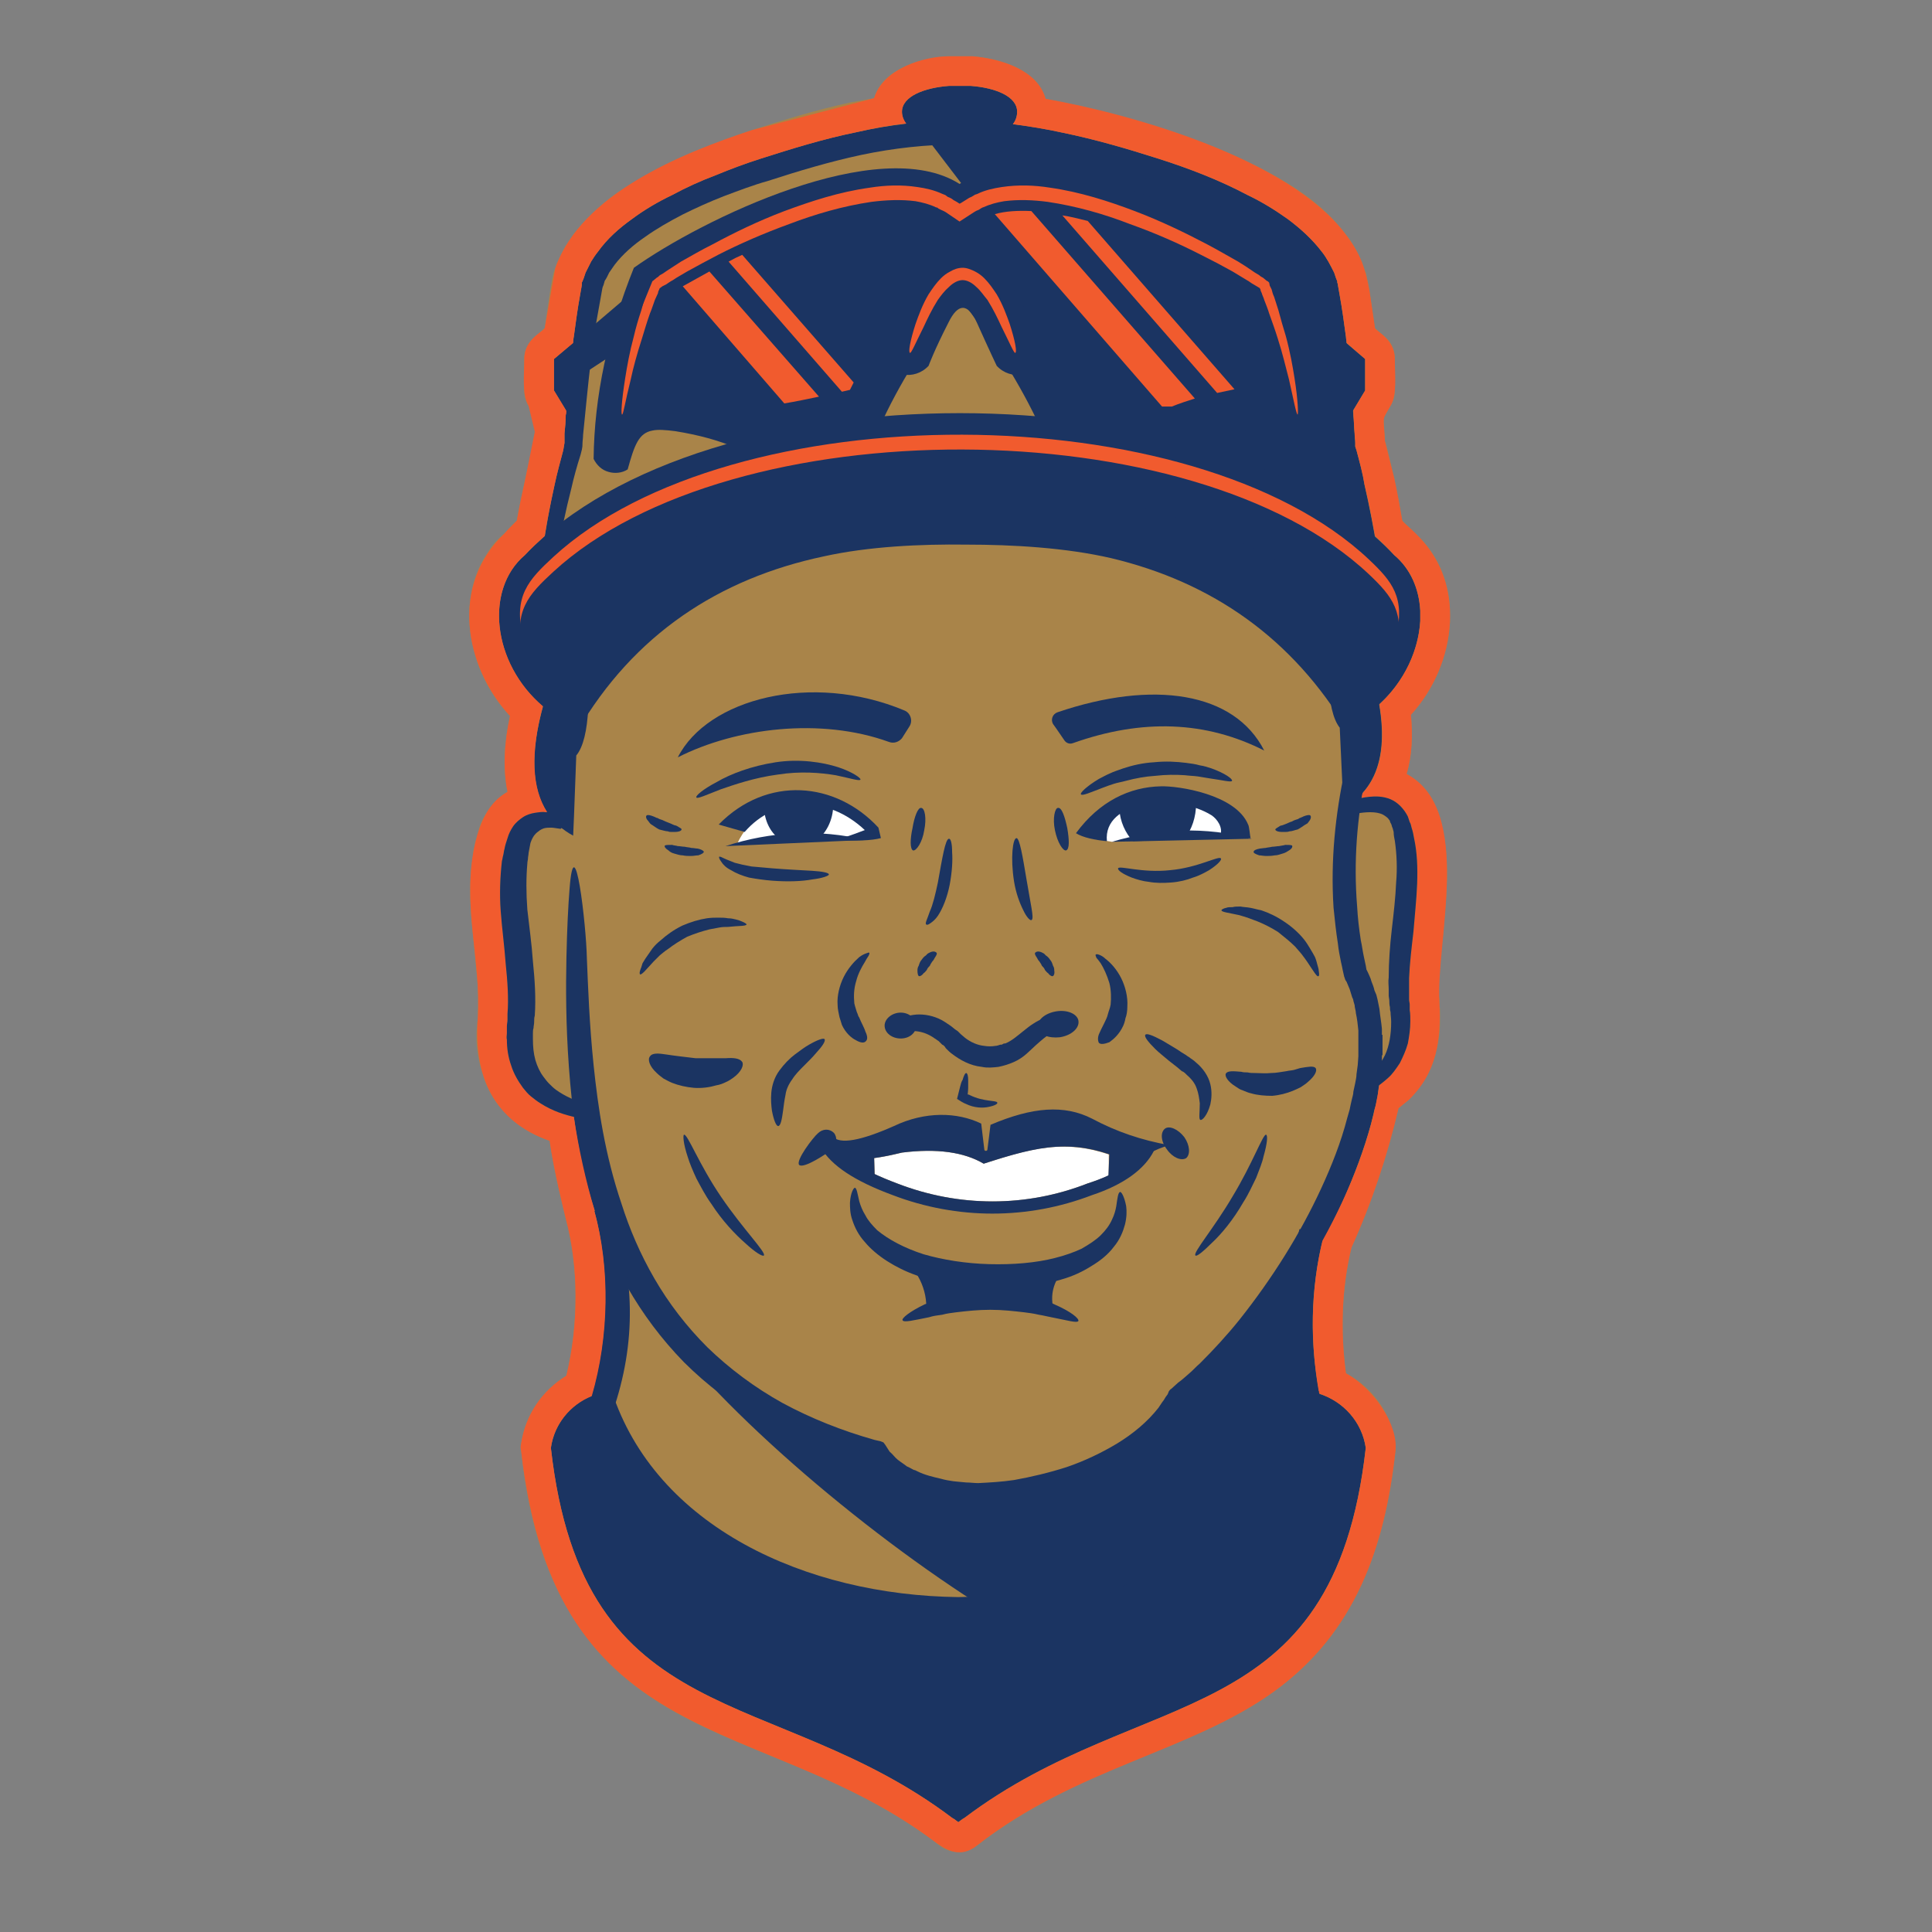 <?xml version="1.0" encoding="UTF-8"?>
<svg id="a" xmlns="http://www.w3.org/2000/svg" version="1.1" viewBox="0 0 2000 2000">
  <rect x="0" y="0" width="2000" height="2000" fill="#808080" stroke="none"/>
  <!-- Generator: Adobe Illustrator 29.6.1, SVG Export Plug-In . SVG Version: 2.1.1 Build 9)  -->
  <defs>
    <style>
      .st0 {
        fill: #fff;
      }

      .st0, .st1, .st2, .st3 {
        fill-rule: evenodd;
      }

      .st1 {
        fill: #a98449;
      }

      .st2 {
        fill: #1b3462;
      }

      .st3 {
        fill: #f15b2e;
      }
    </style>
  </defs>
  <path class="st1" d="M1399.08,1291.42c-10.26,42.13-11.54,86.81-5.76,130.21,27.57,14.67,46.8,41.48,51.27,72.77,0,2.56.64,5.11,0,7.65-10.89,99.57-41.67,188.28-125.64,248.92-44.22,31.92-96.78,51.69-147.42,72.77-55.13,22.34-106.41,46.59-154.49,82.34-1.92,1.92-3.84,3.19-5.76,4.46-11.54,8.94-26.92,8.94-38.46,0-1.92-1.27-3.84-2.56-5.76-4.46-48.08-35.75-99.36-60-154.49-82.34-50.64-21.06-103.2-40.85-147.42-72.77-83.97-60.63-114.74-149.36-125.64-248.92-.64-2.56-.64-5.11,0-7.65,4.49-30,21.79-54.88,46.8-70.21,12.81-52.98,12.81-112.98-.64-162.76-1.92-8.29-12.18-48.52-16.67-80.42-8.97-3.19-17.94-7.02-26.28-12.77-4.49-2.56-8.34-5.75-12.18-8.94-1.29-.64-1.92-1.92-2.56-2.56-4.49-3.83-7.69-7.65-11.54-12.13-7.69-9.58-13.47-21.06-16.67-32.56-3.84-11.48-5.76-22.98-6.42-34.46v-8.29c0-3.19.64-6.38.64-9.58,0-1.92.64-3.83.64-5.75v-5.75c.64-15.96,0-31.92-1.92-47.87-1.29-18.52-3.84-36.38-5.13-54.88-1.29-19.79-1.29-39.58,1.92-58.73,0-1.92.64-3.83.64-6.38,0-.64.64-1.27.64-1.92.64-1.92.64-3.83,1.29-6.38,1.29-5.11,2.56-9.58,3.84-14.04,1.92-7.02,5.76-14.04,10.26-20.42,5.13-7.02,11.54-13.4,19.23-17.87h0c-5.13-24.89-3.21-52.34,2.56-78.5-18.59-19.79-31.41-43.4-37.82-69.57-8.34-33.83-5.13-70.85,14.74-99.57,4.49-7.65,10.26-14.04,17.31-19.79,3.84-4.46,8.34-8.94,12.81-13.4,2.56-14.67,5.76-29.36,8.97-44.04,2.56-12.13,5.76-24.89,8.97-37.02v-1.27c.64-3.19.64-6.38.64-9.58.64-4.46.64-9.58,1.29-14.67l-7.69-12.13c-3.21-5.11-4.49-10.21-4.49-15.96v-32.56c0-8.94,3.84-17.23,10.89-22.98l10.26-8.94c1.92-13.4,3.84-26.17,5.76-38.94.64-3.83,1.29-7.65,1.92-10.85v-.64c.64-1.92.64-3.83,1.29-5.11v-1.27l.64-1.27v-.64l1.29-3.19,1.92-5.75,1.92-3.83c1.92-3.83,3.84-8.29,6.42-12.77,0-.64.64-1.27,1.29-1.92l7.69-11.48c12.18-15.32,26.28-28.73,41.67-40.21,14.74-10.21,30.12-19.15,45.51-27.44,15.39-8.29,31.41-15.32,48.08-21.69,16.02-6.38,32.04-12.13,48.72-17.87,33.33-10.85,67.31-21.06,101.91-28.73,8.34-1.27,16.67-3.19,24.99-4.46,8.97-30,46.15-40.85,75-43.4h26.92c29.49,2.56,67.31,14.04,75.63,44.04,7.69,1.92,16.02,3.19,24.36,5.11,34.62,7.02,68.58,16.6,101.91,27.44,33.33,10.85,66.03,23.62,96.78,39.58,16.02,8.29,31.41,17.23,45.51,27.44,16.02,11.48,30.12,24.89,41.67,40.21,7.05,8.29,12.18,17.87,16.67,28.08,0,.64.64.64.64,1.27.64,2.56,1.92,5.11,2.56,7.65l1.92,4.46v1.27c.64,1.27.64,3.19.64,4.46,0,0,.64,0,.64.64.64,3.19,1.29,7.02,1.92,10.85,1.92,12.77,3.84,26.17,5.76,38.94l10.26,8.94c7.05,5.75,10.26,14.04,10.26,22.98v32.56c0,5.75-1.29,10.85-4.49,15.96l-7.05,12.13c0,5.11.64,10.21.64,14.67.64,3.19.64,6.38.64,9.58v.64l.64.64c3.21,12.13,5.76,24.89,8.97,37.02,3.21,14.67,5.76,29.36,8.34,44.04l13.47,13.4c22.44,19.79,34.62,48.52,35.9,78.5v13.4c-1.92,35.75-16.67,69.57-40.38,95.75,1.92,21.06,1.29,42.13-4.49,61.27,12.81,7.02,23.07,17.87,28.85,30.63,1.29,3.19,2.56,5.75,3.84,8.94.64,2.56,1.92,5.11,2.56,8.29.64,3.83,1.92,7.65,2.56,11.48v.64c3.84,17.87,4.49,36.38,3.84,54.88-.64,17.23-2.56,34.46-3.84,51.69-1.92,15.32-3.84,30.63-4.49,45.96v14.67c0,1.92,0,3.19.64,5.11v9.58l.64.64v14.04c0,10.21-1.29,19.79-3.84,30-1.92,9.58-5.76,19.15-10.89,28.08-5.13,8.29-10.89,15.96-17.94,22.98-3.21,2.56-7.05,5.75-10.26,8.29-11.54,49.15-27.57,97.65-48.72,144.25h0l.14.08Z"/>
  <path class="st2" d="M1106.78,153.39l-150.63-14.67,308.96,404.66s161.54,100.84,158.97,91.9c-2.56-8.94-8.97-104.04-12.18-111.06-3.21-6.38-9.62-77.23-19.87-84.88-10.26-8.29-19.87-142.98-19.87-142.98,0,0-35.25-50.42-38.46-54.88-3.84-4.46-157.05-76.59-157.05-76.59l-69.87-11.48-.02-.02Z"/>
  <path class="st2" d="M992.03,1886.29c-1.92-1.27-3.84-3.19-6.42-4.46-185.25-139.78-382.04-86.17-415.37-382.97,3.84-26.81,23.07-48.52,48.72-56.17l-.64-2.56c1.29,0,1.92-.64,3.21-.64,0,.64,0,1.27.64,1.92,3.21-.64,7.05-1.27,10.89-1.92,45.51,141.05,201.27,211.9,358.97,213.82,157.05-1.92,313.46-72.77,358.97-213.82,3.84.64,7.69,1.27,10.89,1.92,0-.64.64-1.27.64-1.92,1.29,0,1.92.64,3.21.64l-.64,2.56c25.64,7.65,44.87,29.36,48.72,56.17-33.33,296.8-230.12,243.19-415.37,382.97-2.56,1.27-4.49,3.19-6.42,4.46h0Z"/>
  <path class="st2" d="M561.93,568.26l15.39,2.56c3.84-20.42,8.34-42.77,14.1-65.1,2.56-11.48,5.76-22.98,9.62-35.1l1.29-5.11c.64-3.19.64-3.83.64-5.75,0-3.19.64-6.38.64-9.58.64-5.75,1.29-12.13,1.92-19.15,2.56-25.54,5.13-52.34,8.97-79.79,1.92-13.4,4.49-27.44,7.05-41.48.64-3.83,1.29-7.65,1.92-10.85,0-.64.64-2.56,1.29-3.83l1.29-4.46c1.92-2.56,3.21-5.75,4.49-8.29,1.92-2.56,3.84-5.75,5.76-8.29,8.34-10.85,19.23-20.42,31.41-28.73,11.54-8.29,24.99-15.96,38.46-22.98,14.1-7.02,28.2-13.4,42.95-19.15,15.39-5.75,30.12-11.48,46.15-15.96,31.41-10.21,63.45-19.79,96.15-26.81,33.33-7.02,67.31-10.85,101.91-10.85s68.58,4.46,101.91,11.48c32.7,7.02,65.38,16.6,96.78,26.17,31.41,9.58,60.9,21.06,88.46,35.1,14.1,7.02,26.92,14.67,39.09,22.98,12.18,8.31,22.44,17.87,30.77,28.73,4.49,5.11,7.69,10.85,10.26,16.6.64,1.27,1.29,3.19,1.92,4.46l.64,1.92v1.27l.64.64c.64,3.19,1.29,7.02,1.92,10.85,2.56,14.04,4.49,28.08,6.42,41.48,3.84,27.44,7.05,54.25,9.62,79.79.64,7.02,1.29,13.4,1.29,19.15.64,3.19.64,6.38,1.29,9.58,0,1.92,0,2.56.64,5.75l1.29,5.11c3.21,12.13,6.42,23.61,8.97,35.1,5.76,22.34,10.26,44.67,14.74,65.1l15.39-2.56c-3.21-21.06-7.69-43.4-12.81-66.38-1.92-12.13-5.13-23.61-8.34-35.75l-1.29-3.83v-3.83c0-3.19-.64-6.38-.64-9.58-.64-6.38-.64-12.77-1.29-19.15-1.92-26.17-4.49-52.98-7.69-81.06-1.92-14.04-3.84-28.73-6.42-42.77-.64-3.83-1.29-7.65-1.92-10.85,0-.64,0-1.27-.64-2.56v-1.27l-1.29-3.19-1.92-5.75c-3.84-7.65-7.69-15.32-12.81-21.69-10.26-13.4-22.44-24.25-35.25-33.83-13.47-9.58-26.92-17.87-41.67-24.89-28.85-15.32-60.26-27.44-92.31-37.65-32.04-10.21-64.74-19.79-98.72-26.81-34.62-7.65-70.5-12.13-107.04-12.13-36.54-.64-72.44,3.83-106.41,11.48-34.62,7.02-67.31,17.23-99.36,27.44-16.02,5.11-31.41,10.85-46.8,17.23-15.39,5.75-30.77,12.77-44.87,20.42-14.74,7.02-28.85,15.32-41.67,24.89-13.47,9.58-25.64,20.42-35.25,33.83-2.56,3.19-5.13,7.02-7.05,10.21l-5.76,11.48-1.92,5.75-1.29,3.19-.64,1.27v2.56c-.64,3.19-1.29,7.02-1.92,10.85-2.56,14.04-4.49,28.73-6.42,42.77-3.84,28.08-6.42,54.88-8.34,81.06,0,6.38-.64,12.77-1.29,19.15v9.58l-.64,3.83-.64,3.83c-3.21,12.13-6.42,23.61-8.97,35.75-5.13,22.98-8.97,45.32-12.18,66.38h0v.02Z"/>
  <polygon class="st2" points="1392.03 439.34 1413.18 404.23 1413.18 371.67 1308.06 281.67 1339.47 358.27 1387.54 390.19 1392.03 439.34"/>
  <path class="st2" d="M569.61,737.41c-59.61-44.04-69.87-125.75-26.28-162.76,185.9-195.96,714.73-195.96,899.97,0,16.67,14.04,25.64,34.46,26.92,57.44v10.85c-1.92,33.83-19.87,70.21-52.56,94.46-60.9-109.79-154.49-167.86-263.45-192.11-78.84-17.23-230.76-17.87-310.88-1.92-113.46,22.98-211.53,80.42-273.71,194.03h0v.02Z"/>
  <path class="st3" d="M564.48,702.3c62.82-98.94,157.68-157.02,274.35-180.63,50-10.21,108.33-12.13,158.97-12.13,51.93.64,110.9,3.19,161.54,14.67,112.17,24.89,202.56,82.34,263.45,178.07,10.89-12.13,18.59-27.44,22.44-43.4,9.62-40.21-3.84-56.81-28.2-79.79-181.4-171.05-659.59-172.34-844.21-2.56-25.64,23.61-41.67,40.85-31.41,82.34,4.49,15.96,12.18,31.27,23.07,43.4h0v.02Z"/>
  <path class="st2" d="M564.48,718.26c62.82-99.57,157.68-157.65,274.35-181.27,50-9.58,108.33-12.13,158.97-11.48,51.93,0,110.9,2.56,161.54,14.04,112.17,24.89,202.56,82.98,263.45,178.71,10.89-12.77,18.59-27.44,22.44-44.04,9.62-39.58-3.84-56.81-28.2-79.79-181.4-171.05-659.59-172.34-844.21-2.56-25.64,23.61-41.67,40.85-31.41,82.34,4.49,16.6,12.18,31.27,23.07,44.04h0Z"/>
  <path class="st2" d="M1052.93,115.73h0c0,12.77-11.54,23.62-25.64,23.62h-67.31c-14.1,0-26.28-10.85-26.28-23.62h0c0-15.96,23.07-24.89,48.72-26.81h22.44c25.64,1.92,48.08,10.85,48.08,26.81h0Z"/>
  <path class="st2" d="M993.32,308.48c35.9,45.96,63.45,90.63,83.33,133.4,75,17.87,123.72,25.54,146.79,22.34,19.23-8.29,40.38-14.04,64.1-17.87,10.26-1.27,17.94-1.92,24.36-.64,14.1,2.56,17.94,14.67,24.99,40.21,6.42,3.83,13.47,4.46,20.52,2.56,6.42-1.92,12.18-7.02,15.39-13.4-1.29-64.46-15.39-130.84-42.3-197.86-69.23-49.79-253.2-139.78-337.16-86.81-83.33-52.98-267.3,37.02-337.16,86.81-26.92,67.02-41.03,133.4-41.67,197.86,3.21,6.38,8.34,11.48,15.39,13.4,6.42,1.92,14.1,1.27,19.87-2.56,7.05-25.54,11.54-37.65,25.64-40.21,5.76-1.27,13.47-.64,23.72.64,23.72,3.83,45.51,9.58,64.1,17.87,23.72,3.19,72.44-4.46,147.42-22.34,19.23-42.77,46.8-87.44,82.68-133.4h-.02Z"/>
  <path class="st2" d="M990.11,240.19l-20.52-12.77c-35.9-22.98-115.38,1.92-151.28,15.32-41.03,15.32-87.81,37.65-125.64,63.19-11.54,31.27-21.15,63.83-26.92,96.38h.64c13.47-2.56,26.92-1.27,39.75.64,23.07,3.19,46.15,9.58,67.95,17.87,24.99.64,73.71-9.58,105.77-17.23,21.79-43.4,48.72-84.25,78.21-122.55l32.04-40.85h0ZM1213.18,420.82c21.79-8.29,44.22-14.67,67.95-17.87,12.81-1.92,26.28-3.19,39.09-.64h.64c-5.76-32.56-14.74-65.1-26.92-96.38-37.17-25.54-83.97-47.87-125.64-63.19-35.9-13.4-115.38-38.29-151.28-15.32l-19.87,12.77,31.41,40.85c29.49,38.29,57.05,79.15,78.84,122.55,32.04,7.65,80.76,17.87,105.77,17.23h0Z"/>
  <path class="st3" d="M768.33,263.81c-4.49,1.92-9.62,4.46-14.1,7.02l117.3,134.67,8.34-1.92,3.84-7.65-115.38-132.13h0v.02ZM734.36,281.04l113.46,129.57c-12.18,2.56-24.36,5.11-35.9,7.02l-105.12-121.27c8.97-5.11,18.59-10.21,27.57-15.32h0Z"/>
  <path class="st3" d="M1259.98,406.78l-160.25-183.82c8.97,1.27,17.94,3.83,26.28,5.75l151.92,174.25c-5.76,1.27-12.18,2.56-17.94,3.83h0ZM1213.18,420.82c7.69-3.19,16.02-5.75,23.72-8.29l-169.23-194.03c-13.47-.64-26.92,0-37.82,3.19l173.07,199.15h10.26v-.02Z"/>
  <path class="st3" d="M993.32,229.35c-4.49-3.19-9.62-6.38-14.1-9.58-1.92-1.27-3.84-1.92-5.13-2.56l-2.56-1.27c-.64-.64-1.29-1.27-2.56-1.27-6.42-3.19-14.1-5.11-21.15-6.38-14.74-1.92-30.12-1.27-45.51.64-30.12,4.46-58.32,12.77-85.26,22.98-26.28,9.58-51.27,20.42-73.71,31.92-10.89,5.75-21.79,11.48-32.04,17.23-5.13,3.19-10.26,5.75-14.74,8.94-2.56,1.27-5.13,3.19-7.05,4.46l-3.84,1.92c-.64.64-1.92,1.27-2.56,1.92-.42.42-.64.85-.64,1.27-.64,1.27-1.29,2.56-1.29,3.83-1.29,2.56-1.92,4.46-3.21,7.02-1.92,5.11-3.21,9.58-5.13,14.04-3.21,8.94-5.76,17.87-8.34,26.17-5.13,15.96-8.97,30-11.54,42.13-5.76,22.98-7.69,36.38-8.97,36.38s-.64-13.4,3.21-37.65c1.92-12.13,4.49-26.81,8.97-43.4,1.92-8.29,4.49-17.23,7.69-26.81,1.29-4.46,2.56-9.58,4.49-14.04.64-2.56,1.92-5.11,2.56-7.65.64-1.27.64-2.56,1.29-3.83l1.29-3.19v-.64c.64,0,.64-.64.64-.64l1.92-.64c1.29-1.27,2.56-1.92,3.84-3.19,1.29-.64,1.92-1.27,3.21-2.56,2.56-1.27,4.49-2.56,7.05-4.46,5.13-3.19,9.62-6.38,14.74-9.58,10.26-5.75,21.15-12.13,32.7-17.87,22.44-12.13,47.43-24.25,74.36-34.46,27.57-10.21,56.4-19.79,88.46-24.25,16.02-2.56,32.7-3.19,49.35-.64,8.97,1.27,17.31,3.19,25.64,7.02,1.29.64,1.92.64,3.21,1.27l2.56,1.92c1.92.64,4.49,1.92,5.76,3.19,2.56,1.27,4.49,2.56,6.42,3.83h0l1.29-.64,5.13-3.19c1.92-1.27,3.84-2.56,5.76-3.19l3.21-1.92c.64-.64,1.92-.64,3.21-1.27,7.69-3.83,16.67-5.75,24.99-7.02,17.31-2.56,33.97-1.92,50,.64,31.41,4.46,60.9,14.04,87.81,24.25,26.92,10.21,51.93,22.34,75,34.46,10.89,5.75,21.79,12.13,32.04,17.87,5.13,3.19,10.26,6.38,14.74,9.58,2.56,1.92,5.13,3.19,7.05,4.46,1.29,1.27,2.56,1.92,3.84,2.56,1.29,1.27,2.56,1.92,3.84,3.19l1.29.64.64.64.64.64.64,3.19,1.92,3.83c.64,2.56,1.29,5.11,2.56,7.65,1.29,4.46,3.21,9.58,4.49,14.04,2.56,9.58,5.13,18.52,7.69,26.81,4.49,16.6,7.05,31.27,8.97,43.4,3.84,24.25,3.84,37.65,3.21,37.65-1.29,0-3.84-13.4-8.97-36.38-3.21-12.13-6.42-26.17-11.54-42.13-2.56-8.29-5.76-17.23-8.97-26.17-1.29-4.46-3.21-8.94-5.13-14.04-.64-2.56-1.92-4.46-2.56-7.02-.64-1.27-1.29-2.56-1.29-3.83-.42-.42-.64-.85-.64-1.27-1.29-.64-1.92-1.27-3.21-1.92-1.29-.64-1.92-1.27-3.21-1.92-2.56-1.27-4.49-3.19-7.05-4.46-5.13-3.19-9.62-5.75-14.74-8.94-10.26-5.75-21.15-11.48-32.7-17.23-22.44-11.48-46.8-22.34-73.71-31.92-26.28-10.21-55.13-18.52-85.26-22.98-14.74-1.92-30.12-2.56-44.87-.64-7.69,1.27-14.74,3.19-21.79,6.38-.64,0-1.29.64-2.56,1.27l-1.92,1.27c-1.92.64-3.21,1.27-5.13,2.56-5.13,3.19-9.62,6.38-14.74,9.58h-.02Z"/>
  <path class="st2" d="M981.79,334.02c-14.74,28.73-20.52,44.67-20.52,44.67-7.05,7.65-17.31,10.85-26.92,8.94-10.26-1.92-17.94-9.58-21.79-19.15,41.67-139.15,126.27-139.15,167.3,0-3.21,9.58-10.89,17.23-21.15,19.15-9.62,1.92-19.87-1.27-26.92-8.94,0,0-7.05-14.67-20.52-44.67-9.62-21.06-19.87-19.79-29.49,0h-.02Z"/>
  <path class="st3" d="M996.53,277.21c4.49,0,8.97,1.92,12.81,3.83,3.84,1.92,7.05,4.46,9.62,7.02,5.13,5.11,8.97,10.85,12.81,16.6,6.42,10.85,10.26,21.71,13.47,30.63,5.76,17.87,7.69,29.36,5.76,30-1.29.64-5.76-10.21-14.1-26.81-3.84-8.29-8.34-17.87-14.74-28.08-3.84-4.46-7.05-9.58-11.54-13.4-4.49-4.46-9.62-7.02-14.1-7.02s-9.62,2.56-14.1,7.02c-4.49,3.83-8.34,8.94-11.54,13.4-6.42,10.21-10.89,19.79-14.74,28.08-8.34,16.6-12.81,27.44-14.1,26.81-1.92-.64,0-12.13,5.76-30,3.21-8.94,7.05-19.79,13.47-30.63,3.84-5.75,7.69-11.48,12.81-16.6,2.56-2.56,5.76-5.11,9.62-7.02,3.21-1.92,7.69-3.83,12.81-3.83h0Z"/>
  <polygon class="st2" points="594.62 439.34 573.47 404.23 573.47 371.67 679.23 281.67 647.82 358.27 599.1 390.19 594.62 439.34"/>
  <path class="st2" d="M605.52,648.05c6.42,65.75,5.76,116.17-8.97,134.04-1.92,55.54-3.21,82.98-3.21,82.98-42.3-22.98-51.27-72.13-26.92-148.07l39.09-68.94Z"/>
  <path class="st2" d="M1377.93,619.32c-5.76,65.75-5.13,116.17,8.97,134.04,2.56,55.54,3.84,82.98,3.84,82.98,41.67-22.98,50.64-72.13,26.92-148.07l-39.75-68.94h.02Z"/>
  <path class="st2" d="M597.83,756.55c58.32-99.57,146.15-157.65,255.12-180.63,46.15-10.21,99.99-12.77,147.42-12.13,48.08,0,103.2,3.19,150,14.04,104.49,24.89,187.82,82.98,244.86,178.71,9.62-12.77,17.31-27.44,21.15-44.04,8.97-39.58-3.84-56.81-26.92-79.79-167.94-171.05-612.8-171.69-783.94-2.56-23.72,23.61-38.46,40.85-28.85,82.34,3.84,16.6,10.89,31.27,21.15,44.04h0l.02.02Z"/>
  <path class="st2" d="M1392.67,798.04h-.64c-9.62,44.67-14.74,92.55-11.54,141.69,1.29,12.77,2.56,24.89,4.49,37.02.64,6.38,1.92,12.77,3.21,19.15.64,2.56,1.29,5.75,1.92,8.94l1.29,5.75c0,.64.64,1.27.64,1.92l.64,1.92,1.29,1.92,3.21,7.65,2.56,8.29c.64,1.27,1.29,2.56,1.29,3.83l1.29,4.46c0,2.56,1.29,5.75,1.29,8.29,1.29,5.75,1.92,11.48,2.56,17.87v26.81l-.64,8.94-1.29,9.58c0,2.56-.64,5.75-1.29,8.94l-1.92,8.94c0,3.19-1.29,6.38-1.92,9.58-.64,2.56-1.29,5.75-1.92,8.94l-2.56,8.94c-6.42,24.89-16.02,49.15-26.92,72.77-21.79,47.23-50.64,93.19-84.6,135.96-12.81,15.96-26.92,31.27-41.03,45.32-3.84,3.19-7.05,7.02-10.89,10.21-3.84,3.19-7.69,7.02-11.54,9.58l-7.05,6.38c-1.29.64-1.92,1.92-2.56,2.56l-1.29,3.19-1.92,2.56c-.64,1.27-1.29,1.92-1.92,3.19l-1.92,2.56-3.84,5.75c-11.54,14.67-26.28,26.81-42.95,37.02-16.02,9.58-33.33,17.87-51.93,24.25-17.94,5.75-36.54,10.21-54.48,13.4-12.81,1.92-24.99,2.56-37.17,3.19-3.84,0-8.34-.64-12.18-.64l-7.05-.64-6.42-.64c-4.49-.64-8.34-1.27-12.81-2.56-8.34-1.92-16.67-3.83-24.36-7.65l-2.56-1.27c-1.29,0-1.92-.64-3.21-1.27s-3.21-1.92-5.13-2.56c-3.21-2.56-6.42-4.46-9.62-7.02s-5.13-5.75-8.34-8.29l-4.49-7.02-1.92-2.56-3.21-1.27-5.76-1.27c-33.97-9.58-66.03-22.34-95.51-38.29-28.85-15.96-55.13-35.75-77.55-57.44-21.79-21.69-40.38-45.96-55.13-71.48-14.74-25.54-25.64-51.06-33.97-77.23-17.31-51.06-24.36-100.21-28.85-142.98-4.49-43.4-5.76-81.06-7.05-111.69-.64-33.83-12.81-139.78-17.94-70.85-1.29,15.96-2.56,40.21-3.21,70.85-.64,30.63-.64,68.94,2.56,112.98,3.21,43.4,8.97,93.82,26.28,147.44,8.34,26.81,19.23,54.25,34.62,81.06,15.39,26.81,34.62,52.98,58.32,77.23,23.72,23.62,51.27,44.67,82.68,61.92,30.77,17.23,65.38,30.63,100.64,40.85h1.29v.64h0l.64.64,2.56,3.19c3.21,3.83,7.05,8.29,10.89,11.48,3.84,3.19,8.34,6.38,12.81,8.94,2.56,1.27,4.49,2.56,7.05,3.83,1.29.64,1.92,1.27,3.21,1.92l3.84,1.27c8.97,4.46,19.23,7.65,28.85,9.58,5.13,1.27,9.62,2.56,14.74,2.56l7.69,1.27,7.69.64c6.42.64,12.18.64,18.59.64h5.76c14.1,0,27.57-1.27,41.03-3.19,19.87-3.19,39.75-7.65,58.98-14.04,19.23-7.02,38.46-15.32,56.4-26.81,17.94-10.85,34.62-24.89,48.72-42.13,1.29-2.56,3.21-4.46,4.49-7.02l2.56-3.19,1.92-3.83,2.56-3.83.64-.64h-.64l5.13-3.83c3.84-3.19,7.69-7.02,11.54-10.21,4.49-3.83,8.34-7.65,12.18-11.48,14.74-14.67,28.85-30.63,42.3-47.23,34.62-44.67,64.1-91.9,86.54-141.69,10.89-24.89,20.52-50.42,27.57-75.96l2.56-10.21c.64-3.19,1.29-6.38,2.56-9.58l1.92-9.58,1.29-10.21c.64-3.19,1.29-6.38,1.29-10.21l1.29-9.58.64-6.38h0v-.64h0v-.64h0v-.64h0v-.64h0v-.64h0v-.64h0v-.64h0v-.64h0v-.64h0v-.64h.64v-.64h0v-.64h0v-.64h0v-.64h0v-.64h0v-.64h0v-.64h0v-2.56h0v-1.27h0v-9.58h0v-.64h0v-.64h0v-.64h0v-.64h0v-.64h-.64v-.64h0v-.64h0v-.64h0v-.64h0v-.64h0v-.64h0v-.64h0v-.64h0v-1.27c-.64-7.02-1.92-13.4-2.56-20.42l-1.92-9.58-1.29-5.11c-.64-1.27-1.29-3.19-1.92-4.46-.64-3.19-1.92-6.38-3.21-9.58-.64-3.19-2.56-6.38-3.84-9.58l-1.29-2.56-.64-3.83c-.64-3.19-1.29-5.75-1.92-8.94-1.29-5.75-1.92-11.48-3.21-17.23-1.92-12.13-3.21-23.62-3.84-35.1-3.84-47.23,0-92.55,8.97-135.31l-21.15-5.11h0l.02-.2Z"/>
  <path class="st2" d="M623.46,1489.29l-23.72-10.21c29.49-67.02,34.62-155.09,15.39-225.95l24.36,17.87c21.15,75.96,15.39,145.53-16.02,218.28h0v.02Z"/>
  <path class="st2" d="M1355.49,1503.97c-24.99-73.4-28.85-155.09-10.26-231.69l24.99,7.65c-14.1,54.88-14.74,112.98-3.21,167.86l-11.54,56.17h.02Z"/>
  <path class="st2" d="M676.02,1362.28c69.87,98.94,229.49,233.61,358.97,312.11,136.53-3.83,210.24-91.27,323.71-167.23,7.05-27.44,10.26-40.85,10.26-40.85-19.23-68.94-27.57-124.46-24.99-167.23-33.97,56.17-73.71,104.67-119.87,146.17-108.96,111.69-217.94,131.48-327.56,58.08-113.46-38.29-191.66-96.38-235.25-173.61,0,0,14.74,32.56,14.74,32.56Z"/>
  <path class="st3" d="M522.18,552.3c-56.4,53.61-41.67,137.23,5.76,188.94-5.76,26.17-7.69,53.61-2.56,78.5-19.87,10.85-28.2,31.92-33.33,52.34-14.74,63.19,6.42,122.55,2.56,181.9-4.49,59.36,16.02,106.59,74.36,127.02,4.49,31.92,14.74,72.13,16.67,80.42,13.47,49.79,13.47,109.79.64,162.76-24.99,15.32-42.3,40.21-46.8,70.21-.64,2.56-.64,5.11,0,7.65,35.9,316.59,248.72,269.99,427.55,404.03,12.81,9.58,27.57,17.87,44.22,4.46,102.56-80.42,221.15-97.02,307.68-159.57,83.97-60.63,114.74-149.36,125.64-248.92,3.21-27.44-23.07-65.1-51.27-80.42-5.76-43.4-4.49-88.08,5.76-130.21,21.15-46.59,37.17-95.1,48.72-144.25,3.21-2.56,7.05-5.75,10.26-8.29,29.49-28.08,33.97-63.19,32.04-100.84-3.84-63.83,35.9-199.78-33.97-236.8,5.76-19.15,6.42-40.21,4.49-61.27,23.72-26.17,38.46-60,40.38-95.75,3.21-70.85-45.51-98.29-49.35-105.32-2.56-14.67-5.13-29.36-8.34-44.04l-9.62-38.29c-1.29-26.81-3.84-19.79,5.76-36.38,7.05-11.48,4.49-31.92,4.49-48.52,0-20.42-18.59-28.08-20.52-31.92-1.92-12.77-3.84-26.17-5.76-38.94-4.49-23.62-8.97-37.65-24.99-58.73-58.98-77.86-219.86-123.82-310.25-139.78-8.34-30-46.15-41.48-75.63-44.04h-24.36c-26.92,0-68.58,13.4-77.55,43.4l-126.92,33.19c-71.79,23.62-176.28,65.75-203.19,142.98l-10.89,61.92c-1.92,3.83-21.15,11.48-21.15,31.92,0,16.6-2.56,37.02,4.49,48.52l6.42,26.81-9.62,47.87c-3.21,14.67-6.42,29.36-8.97,44.04-4.49,4.46-8.97,8.94-12.81,13.4h-.03ZM531.15,855.49c2.56-3.83,6.42-7.02,10.26-9.58,3.84-2.56,8.34-3.83,12.18-4.46,3.84-.64,7.69-1.27,11.54-.64h1.29c-16.02-24.89-17.31-61.27-4.49-109.79-52.56-44.67-60.26-121.27-18.59-156.38,6.42-7.02,13.47-13.4,20.52-19.79,2.56-17.23,6.42-35.1,10.26-52.98,2.56-12.13,5.76-23.61,8.97-35.75l.64-3.83.64-3.83v-9.58c.64-6.38,1.29-12.77,1.29-19.15.64-1.27.64-3.19.64-4.46l-12.81-21.06v-32.56l19.87-16.6c0-1.92,0-4.46.64-6.38,1.92-14.04,3.84-28.73,6.42-42.77.64-3.83,1.29-7.65,1.92-10.85v-2.56l.64-1.27,1.29-3.19,1.92-5.75,5.76-11.48c1.92-3.19,4.49-7.02,7.05-10.21,9.62-13.4,21.79-24.25,35.25-33.83,12.81-9.58,26.92-17.87,41.67-24.89,14.1-7.65,29.49-14.67,44.87-20.42,15.39-6.38,30.77-12.13,46.8-17.23,32.04-10.21,64.74-20.42,99.36-27.44,16.67-3.83,33.33-7.02,51.27-8.94-2.56-3.19-4.49-7.65-4.49-12.13,0-15.96,23.07-24.89,48.72-26.81h22.44c25.64,1.92,48.08,10.85,48.08,26.81,0,4.46-1.29,8.94-4.49,12.77,17.94,2.56,34.62,5.11,51.93,8.94,33.97,7.02,66.66,16.6,98.72,26.81,32.04,10.21,63.45,22.34,92.31,37.65,14.74,7.02,28.2,15.32,41.67,24.89,12.81,9.58,24.99,20.42,35.25,33.83,5.13,6.38,8.97,14.04,12.81,21.69l1.92,5.75,1.29,3.19v1.27c.64,1.27.64,1.92.64,2.56.64,3.19,1.29,7.02,1.92,10.85,2.56,14.04,4.49,28.73,6.42,42.77,0,1.92.64,4.46.64,6.38l19.23,16.6v32.56l-12.18,20.42v5.11c.64,6.38.64,12.77,1.29,19.15,0,3.19.64,6.38.64,9.58v3.83l1.29,3.83c3.21,12.13,6.42,23.61,8.34,35.75,4.49,17.87,7.69,35.75,10.89,52.98,7.05,6.38,13.47,12.77,19.87,19.79,16.67,14.04,25.64,34.46,26.92,57.44v10.85c-1.92,30-16.02,61.92-42.3,86.17,7.05,40.85,1.29,71.48-17.31,91.9-.64,1.27-.64,3.19-1.29,5.11,2.56-.64,5.76-1.27,8.34-1.27,6.42-.64,14.1-.64,21.79,2.56,7.69,3.19,14.1,10.21,17.94,17.87l1.92,5.75c1.29,1.92,1.29,3.83,1.92,5.75,1.29,3.83,1.92,7.02,2.56,10.85,3.21,14.67,3.84,30.63,3.21,47.23-.64,16.6-2.56,33.19-3.84,49.79-1.92,16.6-3.84,32.56-4.49,47.87v22.34c0,1.92.64,3.19.64,5.11v5.75c.64,3.83.64,7.65.64,11.48,0,8.29-1.29,15.96-2.56,22.98-1.92,7.02-5.13,14.04-8.34,20.42-3.84,5.75-7.69,11.48-12.18,15.32-3.21,3.19-5.76,5.11-8.97,7.02-7.69,51.69-29.49,108.5-58.98,161.48-12.18,51.06-12.81,104.04-3.84,155.74h.64l-.64.64c.64.64.64,1.27.64,1.92,24.99,8.29,44.22,29.36,48.08,56.17-33.33,296.8-230.12,243.19-415.37,382.97-2.56,1.27-4.49,3.19-6.42,4.46-1.92-1.27-3.84-3.19-6.42-4.46-185.25-139.78-382.04-86.17-415.37-382.97,3.21-24.25,19.87-44.67,42.3-53.61,17.94-61.27,19.23-132.76,2.56-192.11l.64.64c-9.62-31.92-16.67-64.46-21.79-97.65-10.89-2.56-23.07-6.38-34.62-14.04-3.21-1.92-6.42-4.46-9.62-7.02-3.21-2.56-5.76-5.75-8.34-8.94-5.13-7.02-9.62-14.67-12.18-22.98-3.21-8.94-4.49-17.87-4.49-26.81-.64-2.56,0-4.46,0-7.02v-7.02c0-1.92.64-4.46.64-6.38v-6.38c1.29-15.96,0-33.83-1.92-52.34-1.29-17.87-3.84-36.38-5.13-54.25-1.29-17.23-.64-35.1,1.29-51.69.64-1.92.64-3.83,1.29-5.75.64-2.56.64-4.46,1.29-6.38.64-3.83,1.92-7.65,3.21-11.48,1.29-4.46,3.21-8.29,5.76-12.13h0l.09-.05Z"/>
  <path class="st0" d="M928.58,1225.05c64.1,24.89,133.97,24.89,197.43,0,7.69-2.56,15.39-5.11,21.79-8.29v-21.69c-45.51-15.32-78.84-7.02-129.48,9.58-20.52-12.13-48.72-15.96-84.6-11.48-10.26,2.56-19.87,4.46-28.85,5.75l.64,16.6c7.05,3.19,14.74,6.38,23.07,9.58h0l.02-.03Z"/>
  <path class="st0" d="M763.2,873.35c12.18-26.81,38.46-44.04,67.95-45.32,28.85-1.27,56.4,14.04,70.5,39.58,0,0-138.45,5.75-138.45,5.75Z"/>
  <path class="st0" d="M1139.47,869.52c11.54-26.17,28.85-44.67,58.32-45.96,29.49-1.27,66.03,15.32,80.13,40.85l-126.92,7.02-11.54-1.92.02.02Z"/>
  <path class="st2" d="M596.54,1156.75l3.84-14.04c-10.26-3.19-21.79-7.65-31.41-14.67-2.56-1.92-4.49-3.83-7.05-6.38-1.92-1.92-3.84-4.46-5.76-7.02-3.21-5.11-6.42-10.85-8.34-17.23-1.29-7.02-2.56-14.04-2.56-21.69,0-1.92,0-3.83.64-5.75v-5.75c.64-1.92.64-3.83.64-6.38.64-1.92.64-4.46.64-6.38,1.29-18.52.64-37.02-1.29-56.17-1.92-18.52-4.49-36.38-5.76-53.61-1.29-17.23-1.92-33.19-.64-47.87.64-1.92.64-3.83.64-5.11.64-1.92.64-3.83,1.29-5.75.64-3.83,1.29-7.02,1.92-10.21,1.29-5.75,3.84-9.58,7.69-12.13,1.92-1.27,3.84-2.56,6.42-3.19,2.56-.64,5.13-.64,7.69-.64,5.13-.64,10.26.64,15.39,1.27l3.84-13.4c-5.76-1.92-11.54-3.83-19.23-3.83-3.21-.64-7.05,0-11.54.64-3.84.64-8.34,1.92-12.18,4.46-3.84,2.56-7.69,5.75-10.26,9.58-2.56,3.83-4.49,7.65-5.76,12.13-1.29,3.83-2.56,7.65-3.21,11.48-.64,1.92-.64,3.83-1.29,6.38-.64,1.92-.64,3.83-1.29,5.75-1.92,16.6-2.56,34.46-1.29,51.69,1.29,17.87,3.84,36.38,5.13,54.25,1.92,18.52,3.21,36.38,1.92,52.34v6.38c0,1.92-.64,4.46-.64,6.38v7.02c0,2.56-.64,4.46,0,7.02,0,8.94,1.29,17.87,4.49,26.81,2.56,8.29,7.05,15.96,12.18,22.98,2.56,3.19,5.13,6.38,8.34,8.94,3.21,2.56,6.42,5.11,9.62,7.02,12.81,8.29,25.64,12.13,37.17,14.67h0l.02.02Z"/>
  <path class="st2" d="M1414.45,1114.62l7.69,12.13c5.13-2.56,9.62-6.38,14.74-10.85,4.49-3.83,8.34-9.58,12.18-15.32,3.21-6.38,6.42-13.4,8.34-20.42,1.29-7.02,2.56-14.67,2.56-22.98,0-3.83,0-7.65-.64-11.48v-5.75c0-1.92-.64-3.19-.64-5.11v-22.34c.64-15.32,2.56-31.27,4.49-47.87,1.29-16.6,3.21-33.19,3.84-49.79.64-16.6,0-32.56-3.21-47.23-.64-3.83-1.29-7.02-2.56-10.85-.64-1.92-.64-3.83-1.92-5.75l-1.92-5.75c-3.84-7.65-10.26-14.67-17.94-17.87-7.69-3.19-15.39-3.19-21.79-2.56-6.42.64-12.18,1.92-17.31,3.83l3.84,13.4c4.49-.64,9.62-1.27,14.1-1.27,5.13,0,9.62.64,13.47,2.56,1.92,1.27,3.21,1.92,5.13,3.83.64.64,1.29,1.92,1.92,2.56,0,1.27.64,1.92,1.29,3.19.64,1.27.64,2.56,1.29,3.83.64,1.27.64,2.56,1.29,4.46,0,3.19.64,6.38,1.29,9.58,1.92,13.4,2.56,28.08,1.29,42.77-.64,15.32-2.56,31.92-4.49,48.52-1.92,16.6-3.21,33.83-3.21,49.79-.64,4.46,0,8.29,0,12.13v6.38c0,1.92.64,3.83.64,5.75s0,3.83.64,6.38c0,1.27,0,3.19.64,5.11,0,3.19.64,6.38.64,10.21,0,12.77-1.92,24.89-6.42,34.46-2.56,5.11-5.13,8.94-8.34,12.77s-7.05,7.02-10.89,9.58h0v-.03Z"/>
  <path class="st2" d="M1227.94,1112.07c-1.29-1.27-2.56-2.56-4.49-3.19-1.29-1.27-3.21-2.56-4.49-3.83-3.21-2.56-5.76-4.46-8.97-7.02-5.13-4.46-10.26-8.29-14.1-12.13-7.69-7.65-11.54-12.77-10.26-14.67,1.29-1.92,7.69.64,17.31,5.75,4.49,2.56,9.62,5.75,16.02,9.58,2.56,1.92,5.76,3.83,8.97,5.75,1.29,1.27,3.21,1.92,4.49,3.19,1.92,1.27,3.84,2.56,5.76,4.46,7.05,5.75,12.81,14.04,14.74,22.34,1.92,7.65,1.29,15.32,0,21.06-3.21,11.48-8.34,16.6-10.26,15.96s-.64-7.65-.64-17.23c-.64-5.11-1.29-10.21-3.21-15.32-1.92-5.75-5.76-10.21-10.89-14.67h0l.02-.02Z"/>
  <path class="st2" d="M1317.03,1134.4c-7.69,0-15.39-.64-21.79-2.56-3.21-.64-5.76-1.92-8.97-3.19-2.56-.64-5.13-2.56-7.05-3.83-8.34-5.11-11.54-10.85-10.26-13.4,1.92-3.19,7.69-2.56,16.02-1.92,1.92.64,4.49.64,6.42.64,2.56.64,5.13.64,7.69.64,5.13,0,10.89.64,16.67,0,5.76,0,10.89-1.27,16.02-1.92,2.56-.64,5.13-.64,7.69-1.27,1.92-.64,4.49-1.27,6.42-1.92,7.69-1.27,14.1-2.56,16.02,0,1.92,2.56-.64,8.29-8.34,14.67-1.92,1.92-4.49,3.19-7.05,5.11-2.56,1.27-5.13,2.56-8.34,3.83-6.42,2.56-13.47,4.46-21.15,5.11h0v.02Z"/>
  <path class="st2" d="M1322.8,964.63c-7.05-4.46-14.74-8.29-21.15-10.85-3.21-1.27-7.05-2.56-10.26-3.83-2.56-.64-5.76-1.92-8.34-2.56-11.54-2.56-18.59-3.19-18.59-5.11,0-.64,1.92-1.92,5.13-2.56,1.29-.64,3.84-.64,6.42-.64,1.92-.64,5.13-.64,8.34-.64,2.56.64,6.42.64,9.62,1.27,3.84.64,7.69,1.92,11.54,2.56,7.69,2.56,16.02,6.38,24.36,12.13,7.69,5.11,14.74,11.48,19.87,17.87,2.56,3.19,4.49,6.38,6.42,9.58,1.92,3.19,3.84,6.38,5.13,8.94,1.29,3.19,1.92,5.75,2.56,8.29.64,1.92,1.29,4.46,1.29,5.75.64,3.83.64,5.75-.64,5.75-1.29.64-5.13-5.75-11.54-15.32-1.29-1.92-3.21-4.46-5.13-7.02s-4.49-5.11-7.05-8.29c-5.13-5.11-11.54-10.21-17.94-15.32h-.02Z"/>
  <path class="st2" d="M720.26,1095.48h30.77c8.34-.64,14.74,0,17.31,3.83,1.92,3.19-.64,10.21-9.62,16.6-1.92,1.27-4.49,3.19-7.69,4.46-2.56,1.27-5.76,2.56-9.62,3.19-6.42,1.92-14.74,3.19-23.07,2.56-7.69-.64-16.02-2.56-22.44-5.11-3.21-1.27-6.42-3.19-8.97-4.46-2.56-1.92-5.13-3.83-7.05-5.75-7.69-7.02-9.62-14.04-7.05-17.23,2.56-3.83,8.97-3.19,17.31-1.92,3.84.64,8.97,1.27,14.1,1.92,5.13.65,10.26,1.27,16.02,1.92h0Z"/>
  <path class="st2" d="M706.16,958.25c8.97-3.83,17.31-6.38,25.64-7.65,4.49-.64,8.34-.64,11.54-.64,3.84,0,7.05,0,10.26.64,3.21,0,5.76.64,8.34,1.27,2.57.64,4.49,1.27,5.76,1.92,3.21,1.27,5.13,2.56,5.13,3.19-.64,1.92-7.69,1.27-19.23,2.56-2.56,0-5.76,0-8.97.64s-7.05,1.27-10.26,1.92c-7.69,1.92-15.39,4.46-23.07,7.65-7.05,3.83-14.1,8.29-19.87,12.77-3.21,1.92-5.76,4.46-8.34,6.38l-6.42,6.38c-7.69,8.29-12.18,14.04-14.1,13.4-.64-.64-.64-2.56.64-5.75.64-1.27,1.29-3.83,1.92-5.75,1.29-1.92,2.56-4.46,4.49-7.02s3.84-5.75,5.76-8.29c2.56-3.19,5.13-5.75,8.34-8.29,6.42-5.75,13.47-10.85,22.44-15.32h0l-.02-.02Z"/>
  <path class="st2" d="M999.73,1142.71l-1.29-.64c-.42,0-.85-.21-1.29-.64l-1.29-.64c-1.92-1.27-3.21-1.92-5.13-3.19,1.92-8.29,2.56-9.58,3.21-12.77.64-2.56,1.29-5.11,2.56-7.02,1.29-4.46,2.56-7.02,3.84-7.02,1.29.64,1.92,3.19,1.92,7.65v7.65c0,2.56-.64,8.29-.64,7.02v-.64h0l.64.64h.64l1.29.64c14.1,7.02,27.57,5.11,28.2,7.65.64,1.27-2.56,3.19-8.97,4.46-5.76,1.27-14.74,1.27-23.72-3.19h0l.03.02Z"/>
  <path class="st2" d="M820.25,1117.17c-3.84,5.11-6.42,10.85-7.05,15.96-1.29,6.38-1.92,11.48-2.56,16.6-1.29,9.58-2.56,15.96-5.13,15.96-1.92,0-4.49-5.75-6.42-15.96-.64-5.11-1.29-11.48-.64-18.52.64-7.65,3.21-15.96,8.34-22.98,5.13-7.02,10.89-12.77,16.02-16.6,5.13-3.83,10.26-7.65,14.74-10.21,8.97-5.11,14.74-7.02,16.02-5.75,1.29,1.92-1.92,7.02-8.97,14.67-3.21,3.83-7.05,7.65-11.54,12.13-5.13,5.11-9.62,9.58-12.81,14.67h0v.02Z"/>
  <path class="st2" d="M736.28,1246.11c-6.42-8.94-10.89-17.87-15.39-26.17-3.84-8.29-7.05-15.96-8.97-22.34-4.49-13.4-5.13-22.34-3.84-22.98,3.84-.64,15.39,30.63,38.46,64.46,23.07,33.83,46.8,57.44,44.22,60.63-1.29,1.27-8.97-3.19-19.23-12.77-10.26-8.94-23.72-22.98-35.25-40.85h0v.02Z"/>
  <path class="st2" d="M1208.05,1189.94c-6.42-8.29-7.05-17.87-1.92-21.69,4.49-3.19,13.47.64,19.87,8.94,5.76,8.29,6.42,17.87,1.92,21.69-5.13,3.19-14.1-.64-19.87-8.94h0Z"/>
  <path class="st2" d="M846.53,1173.34c5.13-5.11,12.18-5.11,16.67-.64,3.84,4.46,3.21,12.13-1.29,16.6-5.13,4.46-30.12,21.06-34.62,16.6-3.84-4.46,14.1-28.08,19.23-32.56h0Z"/>
  <path class="st2" d="M1027.3,1256.32c-34.62,0-69.87-6.38-103.2-19.15-39.75-14.67-63.45-30.63-74.36-49.15l11.54-6.38c8.34,15.32,31.41,30,67.31,43.4,64.1,24.89,133.97,24.89,197.43,0,30.12-9.58,49.35-22.98,57.69-39.58l10.89,5.75c-9.62,19.15-31.41,35.1-64.1,45.96-33.33,12.77-67.95,19.15-103.2,19.15h0Z"/>
  <path class="st2" d="M1167.67,1202.71c-55.77-25.54-91.67-16.6-149.36,1.92-20.52-12.13-48.72-15.96-84.6-11.48-33.33,8.29-55.13,8.94-69.23,3.19-10.89-7.65-11.54-14.67-2.56-19.79,7.69,8.29,28.85,4.46,63.45-10.85,32.04-15.32,65.38-14.67,90.38-2.56l3.21,26.81c0,1.92,3.21,1.92,3.21,0l3.21-25.54c43.59-18.52,76.28-21.06,105.12-6.38,24.99,13.4,51.27,22.34,80.13,27.44-16.02,4.46-27.57,11.48-35.25,20.42l-7.69-3.19h-.02Z"/>
  <path class="st2" d="M1023.44,1334.19c-26.92-.64-52.56-5.75-75-14.04-10.89-3.83-21.15-8.94-30.12-14.67s-17.31-12.77-23.07-19.79c-6.42-7.02-10.26-14.67-12.81-22.34-2.56-7.02-2.56-13.4-2.56-18.52.64-10.21,3.84-15.32,5.13-15.32,1.92.64,2.56,5.75,4.49,14.04,1.29,4.46,3.21,9.58,6.42,14.67,2.56,5.11,7.05,10.21,12.18,15.32,11.54,9.58,28.2,18.52,48.08,24.89,19.87,5.75,43.59,9.58,67.95,10.21,24.36.64,48.08-1.27,67.95-6.38,10.26-2.56,19.23-5.75,27.57-9.58,7.69-4.46,14.74-8.94,19.87-14.04,5.13-5.11,8.97-10.21,11.54-15.96,2.56-5.11,3.84-10.21,4.49-14.04,1.29-8.94,1.92-14.04,3.84-14.67,1.29-.64,4.49,4.46,6.42,14.67.64,5.11.64,11.48-1.29,19.15-1.92,7.02-5.13,15.32-11.54,22.98-5.76,7.65-13.47,14.04-23.07,19.79-8.97,5.75-19.87,10.85-31.41,14.04-22.44,7.02-48.08,10.21-75,9.58h0l-.05.02Z"/>
  <path class="st2" d="M1025.38,1355.89c-12.81,0-24.36,1.27-35.25,2.56-5.13.64-10.26,1.27-14.74,2.56-5.13.64-9.62,1.27-13.47,2.56-16.02,3.19-26.28,5.75-27.57,3.19-1.29-1.92,7.05-8.94,23.07-16.6,4.49-1.27,8.97-3.19,14.1-4.46,4.49-1.92,10.26-3.19,16.02-4.46,10.89-2.56,24.36-3.83,37.82-4.46,13.47.64,26.28,1.92,37.82,4.46,5.76,1.27,10.89,2.56,16.02,4.46,5.13,1.27,9.62,3.19,13.47,5.11,16.02,7.02,24.36,14.04,23.72,16.6-1.29,2.56-11.54-.64-28.2-3.83-3.84-.64-8.34-1.92-12.81-2.56-5.13-1.27-10.26-1.92-15.39-2.56-10.89-1.27-22.44-2.56-34.62-2.56h0l-.02-.02Z"/>
  <path class="st2" d="M958.7,1357.8c43.59-15.32,90.38-14.67,133.32,1.27-7.05-17.87-.64-38.29,15.39-49.15-53.2,18.52-112.17,15.32-176.91-10.21,18.59,12.77,30.12,35.1,28.2,58.08h0v.02Z"/>
  <polygon class="st2" points="904.86 1194.4 905.51 1222.49 869.6 1200.79 868.33 1191.21 904.86 1194.4"/>
  <polygon class="st2" points="1148.44 1194.4 1147.16 1222.49 1183.7 1200.79 1184.98 1191.21 1148.44 1194.4"/>
  <path class="st2" d="M1276,1238.45c20.52-33.83,31.41-64.46,34.62-63.83,1.92.64,1.29,8.94-2.56,22.34-1.29,6.38-4.49,14.04-7.69,22.34-3.84,7.65-7.69,16.6-13.47,25.54-10.26,17.87-22.44,32.56-32.04,41.48-9.62,9.58-16.02,14.67-17.31,13.4-3.21-2.56,18.59-27.44,38.46-61.27h0l-.02-.02Z"/>
  <path class="st2" d="M1197.8,823.56l40.38,5.11v3.19c0,14.04-4.49,26.81-11.54,35.75-17.94,1.92-35.9,2.56-53.85,3.19-7.69-8.29-13.47-20.42-14.1-33.83l39.09-13.4.02-.02Z"/>
  <path class="st2" d="M1199.08,847.2c4.49,0,7.69-3.83,7.69-8.94s-3.21-9.58-7.69-9.58c-3.84,0-7.69,4.46-7.69,9.58s3.84,8.94,7.69,8.94h0Z"/>
  <path class="st2" d="M1263.19,865.06c12.81-3.83,16.67,2.56,31.41,2.56-.64-1.92-1.29-12.13-2.56-14.04-12.81-31.27-72.44-40.21-90.38-39.58-32.04.64-63.45,15.32-87.81,48.52,7.05,4.46,19.23,7.02,32.04,8.29-4.49-42.13,70.5-50.42,108.33-26.81,5.76,3.83,12.18,12.77,8.97,21.06h0Z"/>
  <path class="st2" d="M1212.55,913.56c-8.34.64-16.02.64-23.07-.64-6.42-.64-12.81-2.56-17.94-4.46-9.62-3.83-14.74-7.65-14.1-9.58,1.29-3.19,24.99,5.11,53.85,1.92,28.85-2.56,50.64-15.32,52.56-12.13,1.29,1.27-3.21,6.38-12.18,12.13-4.49,2.56-10.26,5.75-16.67,7.65-6.42,2.56-14.1,4.46-22.44,5.11h0v-.02Z"/>
  <path class="st2" d="M1195.88,803.14c-10.26.64-20.52,2.56-30.12,5.11-4.49,1.27-8.97,1.92-12.81,3.19s-7.69,2.56-10.89,3.83c-13.47,5.11-21.79,8.94-23.07,7.02-1.29-1.27,5.76-8.29,18.59-15.96,3.84-1.92,7.05-3.83,11.54-5.75,3.84-1.92,8.34-3.19,13.47-5.11,9.62-3.19,20.52-5.75,32.04-6.38,12.18-1.27,23.07-.64,33.33.64,5.13.64,9.62,1.27,14.1,2.56,4.49.64,8.34,1.92,12.18,3.19,14.1,5.11,21.79,10.85,21.15,12.77s-9.62-.64-23.72-2.56l-11.54-1.92c-4.49-.64-8.97-.64-13.47-1.27-9.62-.64-19.87-.64-30.77.64h0v.02Z"/>
  <path class="st2" d="M1092.04,859.31c-2.56-12.13,0-22.98,3.21-22.98,3.84-.64,7.05,8.94,9.62,21.06,1.92,11.48,2.56,21.69-1.29,22.98-3.21.64-8.97-8.29-11.54-21.06h0Z"/>
  <path class="st2" d="M944.6,857.41c1.92-12.13,5.76-21.69,8.97-21.06,3.84,0,5.76,10.85,3.21,22.98-1.92,12.77-8.34,21.69-11.54,21.06-3.21-1.27-3.21-11.48-.64-22.98h0Z"/>
  <path class="st2" d="M889.48,1053.35c1.92,5.11,5.13,10.21,6.42,14.67,1.92,3.83,2.56,7.65.64,9.58-1.92,2.56-5.76,1.92-10.26-.64-5.13-2.56-10.89-7.65-14.74-15.96-.64-1.92-1.29-4.46-2.56-8.29-.64-3.83-1.92-7.65-1.92-12.77-.64-8.94,1.92-19.79,6.42-28.73,4.49-8.94,10.89-15.96,16.02-20.42,2.56-1.92,5.13-3.19,7.05-3.83s3.21-1.27,3.21-.64c.64.64,0,1.92-.64,3.19-1.29,1.92-2.56,3.83-3.84,6.38-3.21,5.11-7.05,12.13-8.97,19.79-2.56,8.29-2.56,15.96-1.92,22.98.64,3.19,1.92,6.38,2.56,8.94,1.29,2.56,1.29,4.46,2.56,5.75h0l-.02-.02Z"/>
  <path class="st2" d="M1162.54,1062.29c-3.84,8.29-9.62,13.4-14.1,16.6-5.13,1.92-8.97,2.56-10.89.64-1.29-2.56-1.29-6.38.64-10.21,1.92-4.46,4.49-8.94,7.05-14.67.64-1.27,1.29-3.19,1.92-5.75s1.92-5.11,2.56-8.94c.64-6.38.64-14.67-1.29-22.34-2.56-8.29-5.76-15.32-8.97-20.42-1.92-2.56-3.21-4.46-4.49-5.75-.64-1.92-1.29-3.19-.64-3.19.64-.64,1.29-.64,3.21,0s4.49,1.92,7.05,4.46c5.13,3.83,11.54,10.85,16.02,19.79,4.49,8.94,7.05,19.79,6.42,29.36,0,4.46-.64,8.94-1.92,12.13-.64,3.83-1.92,7.02-2.56,8.29h0v.02Z"/>
  <path class="st2" d="M970.88,913.56c4.49-24.89,7.69-45.32,11.54-45.32,1.92,0,3.21,5.11,3.21,14.04.64,8.29,0,20.42-2.56,33.83-2.56,12.77-7.05,24.25-12.18,31.92-2.56,3.83-5.76,6.38-7.69,7.65-2.56,1.92-3.84,1.92-4.49,1.27-1.29-1.27,1.29-5.75,3.84-13.4,3.21-7.02,5.76-17.87,8.34-30h0l-.02.02Z"/>
  <path class="st2" d="M1049.72,912.29c-3.84-24.25-1.29-44.67,2.56-44.67,3.21,0,6.42,19.15,10.26,42.13,1.92,11.48,3.84,21.69,5.13,29.36,1.29,7.65,1.92,12.77,0,13.4-1.29.64-5.13-3.19-8.34-10.21-3.84-7.65-7.69-17.87-9.62-30h0l.02-.02Z"/>
  <path class="st2" d="M932.42,1075.06c8.97,0,16.02-5.75,16.02-13.4,0-7.02-7.05-13.4-16.02-13.4s-16.67,6.38-16.67,13.4c0,7.65,7.69,13.4,16.67,13.4h0Z"/>
  <path class="st2" d="M1104.22,1063.56l-1.92-14.04c-6.42,0-14.1,1.27-21.15,4.46-3.84,1.27-7.69,3.19-11.54,5.75-3.21,1.92-7.05,5.11-10.26,7.65-6.42,5.11-12.18,10.21-18.59,12.77-.64,0-1.92,0-2.56.64l-1.29.64h-1.29c-1.92.64-3.84,1.27-5.13,1.27-3.84.64-7.69.64-11.54,0-7.05-.64-14.1-3.83-19.87-8.29-1.29-1.27-3.21-2.56-4.49-3.83l-1.92-1.92-1.29-1.27-1.92-1.27c-1.92-1.27-3.84-3.19-5.76-4.46l-5.76-3.83c-3.84-2.56-8.34-4.46-12.81-5.75-4.49-1.27-8.97-1.92-13.47-1.92-8.34,0-16.02,2.56-21.79,5.11l4.49,13.4c10.26-2.56,21.79-1.92,33.33,6.38,1.29.64,2.56,1.92,3.84,2.56l3.84,3.83,1.29.64,1.29,1.27c.64,1.27,1.29,1.92,1.92,2.56,1.92,1.92,3.84,3.83,5.76,5.11,8.34,6.38,18.59,12.13,30.77,13.4,5.76,1.27,11.54.64,17.31,0,5.76-1.27,10.26-2.56,16.02-5.11,10.26-4.46,16.67-12.13,22.44-17.23,5.76-5.11,10.89-9.58,16.02-12.77,5.13-2.56,10.89-4.46,16.02-5.75h0Z"/>
  <path class="st2" d="M1093.31,1046.96c11.54-1.92,21.79,2.56,23.07,9.58,1.29,7.65-7.05,15.32-19.23,17.23-11.54,1.27-21.79-2.56-23.07-10.21-.64-7.65,7.69-14.67,19.23-16.6h0Z"/>
  <path class="st2" d="M909.35,856.76c-44.22-47.87-115.38-54.25-165.38-3.19l26.92,7.65c32.04-37.02,85.89-38.29,124.35-1.92-5.13,1.92-14.74,5.75-29.49,10.21,21.15,1.27,36.54.64,46.15-1.92l-2.56-10.85.02.02Z"/>
  <path class="st2" d="M824.74,826.76c19.87,0,37.17-1.27,37.82,6.38,0,15.96-7.69,30.63-18.59,37.65-13.47-.64-26.28-1.92-39.09-3.83-8.97-7.65-14.1-19.79-14.1-33.83,2.56-3.19,14.1-6.38,33.97-6.38h0Z"/>
  <path class="st2" d="M829.22,847.2c4.49,0,7.69-3.83,7.69-8.94s-3.21-9.58-7.69-9.58c-3.84,0-7.05,4.46-7.05,9.58s3.21,8.94,7.05,8.94h0Z"/>
  <path class="st2" d="M1151.02,871.45c46.8-14.04,97.44-15.96,144.87-3.19l-144.87,3.19Z"/>
  <path class="st2" d="M895.88,869.52c-48.08-11.48-98.07-8.94-144.87,6.38l144.87-6.38Z"/>
  <path class="st2" d="M1110.62,769.32c71.79-25.54,137.82-22.98,198.08,7.65-30.77-60.63-114.74-73.4-214.1-39.58-5.13,1.92-7.05,7.65-4.49,12.13,3.84,5.11,8.34,12.13,11.54,16.6,1.92,3.19,5.76,4.46,8.97,3.19h0Z"/>
  <path class="st2" d="M954.22,993.35c1.29-1.92,2.56-3.19,4.49-4.46,1.29-1.92,3.21-2.56,4.49-3.19,3.21-1.27,5.13-.64,6.42.64.64,1.27-.64,3.19-1.92,5.11-.64,1.27-1.29,2.56-2.56,3.83-.64,1.27-1.92,2.56-2.56,4.46-1.29,1.27-2.56,2.56-3.21,4.46-1.29,1.27-1.92,2.56-3.21,3.19-1.29,1.92-3.21,3.19-4.49,3.19s-1.92-2.56-1.92-5.75c0-1.27,0-3.19,1.29-5.11.64-1.92,1.29-4.46,3.21-6.38h0l-.03.02Z"/>
  <path class="st2" d="M1086.91,993.35c-1.29-1.92-2.56-3.19-4.49-4.46-1.29-1.92-3.21-2.56-4.49-3.19-3.21-1.27-5.13-.64-6.42.64-.64,1.27.64,3.19,1.92,5.11.64,1.27,1.29,2.56,2.56,3.83.64,1.27,1.92,2.56,2.56,4.46,1.29,1.27,2.56,2.56,3.21,4.46,1.29,1.27,1.92,2.56,3.21,3.19,1.29,1.92,3.21,3.19,4.49,3.19s2.56-2.56,1.92-5.75c0-1.27,0-3.19-1.29-5.11-.64-1.92-1.29-4.46-3.21-6.38h0l.03.02Z"/>
  <path class="st2" d="M920.24,768.04c-70.5-25.54-158.33-14.67-218.58,15.96,30.77-60.63,138.45-88.73,234.6-48.52,6.42,2.56,8.97,10.85,5.13,16.6-2.56,3.83-5.13,8.29-7.69,12.13-3.21,3.83-8.34,5.75-13.47,3.83h0Z"/>
  <path class="st2" d="M799.1,911.66c-8.34-.64-16.67-1.92-23.72-3.19-7.05-1.92-13.47-4.46-18.59-7.65-5.13-2.56-8.34-5.75-10.26-8.94-1.92-2.56-2.56-4.46-1.92-5.11,1.29,0,2.56.64,5.13,1.92,2.56,1.27,6.42,2.56,10.89,4.46,4.49,1.27,10.26,2.56,17.31,3.83,6.42.64,14.1,1.27,21.79,1.92,16.02,1.27,30.12,1.92,41.03,2.56,10.26.64,17.31,1.92,17.31,3.83,0,1.27-6.42,3.83-17.31,5.11-10.26,1.92-24.99,2.56-41.67,1.27h.02Z"/>
  <path class="st2" d="M804.86,801.87c-23.72,3.19-44.22,10.21-58.98,15.32-14.74,5.75-24.36,10.21-24.99,8.29-1.29-1.27,6.42-8.29,21.15-15.96,14.1-8.29,35.9-16.6,60.9-20.42,24.99-3.83,48.72,0,64.74,5.11,15.39,5.11,23.72,11.48,23.07,12.77-.64,1.92-10.26-1.27-25.64-4.46-15.39-2.56-36.54-4.46-60.26-.64h0l.02-.02Z"/>
  <path class="st2" d="M706.79,885.48c-3.21,0-6.42-1.27-8.97-1.92-2.56-.64-4.49-1.92-5.76-3.19-3.21-1.92-4.49-3.83-3.84-5.11,1.29-.64,3.84-.64,7.69-.64,1.29.64,3.84.64,5.76,1.27,2.56,0,4.49.64,7.05.64,2.56.64,5.13.64,7.05,1.27,2.56,0,4.49.64,6.42.64,3.21.64,5.76,1.92,6.42,3.19,0,1.27-1.92,2.56-5.76,3.83-2.56,0-4.49.64-7.69.64-2.56,0-5.76,0-8.34-.64h0l-.02.03Z"/>
  <path class="st2" d="M688.85,850.37c1.92.64,4.49,1.92,6.42,2.56.64.64,1.92.64,2.56,1.27,1.29,0,1.92.64,2.56.64,3.21,1.92,5.76,3.19,5.13,3.83,0,1.27-2.56,2.56-7.05,2.56h-3.21c-1.29,0-2.56,0-3.84-.64-2.56,0-5.76-1.27-8.97-1.92-2.56-1.27-5.13-3.19-7.05-4.46-1.29-.64-1.92-1.27-2.56-1.92-.64-.64-1.29-1.92-1.92-2.56-2.56-2.56-2.56-5.11-1.29-5.75,1.29-.64,3.84,0,7.05,1.27,1.29.64,1.92.64,2.56,1.27,1.29,0,1.92.64,3.21,1.27,1.92.64,3.84,1.27,6.42,2.56h0v.03Z"/>
  <path class="st2" d="M1319.59,885.48c3.21,0,5.76-1.27,8.34-1.92,2.56-.64,4.49-1.92,6.42-3.19,3.21-1.92,3.84-3.83,3.21-5.11-1.29-.64-3.84-.64-7.05-.64-1.92.64-3.84.64-6.42,1.27-1.92,0-4.49.64-7.05.64-2.56.64-4.49.64-7.05,1.27-1.92,0-4.49.64-5.76.64-3.84.64-6.42,1.92-6.42,3.19-.64,1.27,1.92,2.56,5.76,3.83,1.92,0,4.49.64,7.05.64s5.76,0,8.97-.64h0v.03Z"/>
  <path class="st2" d="M1337.53,850.37c-2.56.64-4.49,1.92-6.42,2.56-1.29.64-1.92.64-3.21,1.27-.64,0-1.92.64-2.56.64-3.21,1.92-5.13,3.19-5.13,3.83,0,1.27,2.56,2.56,7.05,2.56h3.21c1.29,0,2.56,0,4.49-.64,2.56,0,5.13-1.27,8.34-1.92,2.56-1.27,5.13-3.19,7.05-4.46,1.29-.64,1.92-1.27,3.21-1.92.64-.64,1.29-1.92,1.92-2.56,1.92-2.56,1.92-5.11.64-5.75-1.29-.64-3.84,0-7.05,1.27-.64.64-1.92.64-2.56,1.27-.64,0-1.92.64-2.56,1.27-1.92.64-4.49,1.27-6.42,2.56h0l-.02.03Z"/>
  <path class="st2" d="M602.94,1156.75l3.21-14.04c-10.26-3.19-21.15-7.65-30.77-14.67-2.56-1.92-4.49-3.83-7.05-6.38-1.92-1.92-3.84-4.46-5.76-7.02-3.84-5.11-6.42-10.85-8.34-17.23-1.92-7.02-2.56-14.04-2.56-21.69v-5.75c0-1.92,0-3.83.64-5.75,0-1.92.64-3.83.64-6.38,0-1.92,0-4.46.64-6.38,1.29-18.52,0-37.02-1.92-56.17-1.29-18.52-3.84-36.38-5.76-53.61-1.29-17.23-1.29-33.19,0-47.87,0-1.92.64-3.83.64-5.11,0-1.92.64-3.83.64-5.75.64-3.83,1.29-7.02,1.92-10.21,1.92-5.75,4.49-9.58,8.34-12.13,1.29-1.27,3.84-2.56,5.76-3.19,2.56-.64,5.13-.64,7.69-.64,5.76-.64,10.89.64,16.02,1.27l3.84-13.4c-5.76-1.92-12.18-3.83-19.23-3.83-3.84-.64-7.69,0-11.54.64-3.84.64-8.34,1.92-12.18,4.46-3.84,2.56-7.69,5.75-10.26,9.58-2.56,3.83-5.13,7.65-6.42,12.13-1.29,3.83-1.92,7.65-2.56,11.48-.64,1.92-1.29,3.83-1.92,6.38,0,1.92-.64,3.83-.64,5.75-2.56,16.6-2.56,34.46-1.29,51.69,1.29,17.87,3.21,36.38,5.13,54.25,1.92,18.52,2.56,36.38,1.92,52.34v6.38c-.64,1.92-.64,4.46-.64,6.38-.64,2.56-.64,4.46-.64,7.02v7.02c.64,8.94,1.92,17.87,4.49,26.81,2.56,8.29,7.05,15.96,12.18,22.98,2.56,3.19,5.76,6.38,8.97,8.94,2.56,2.56,5.76,5.11,8.97,7.02,12.81,8.29,26.28,12.13,37.82,14.67h0l.02.02Z"/>
</svg>